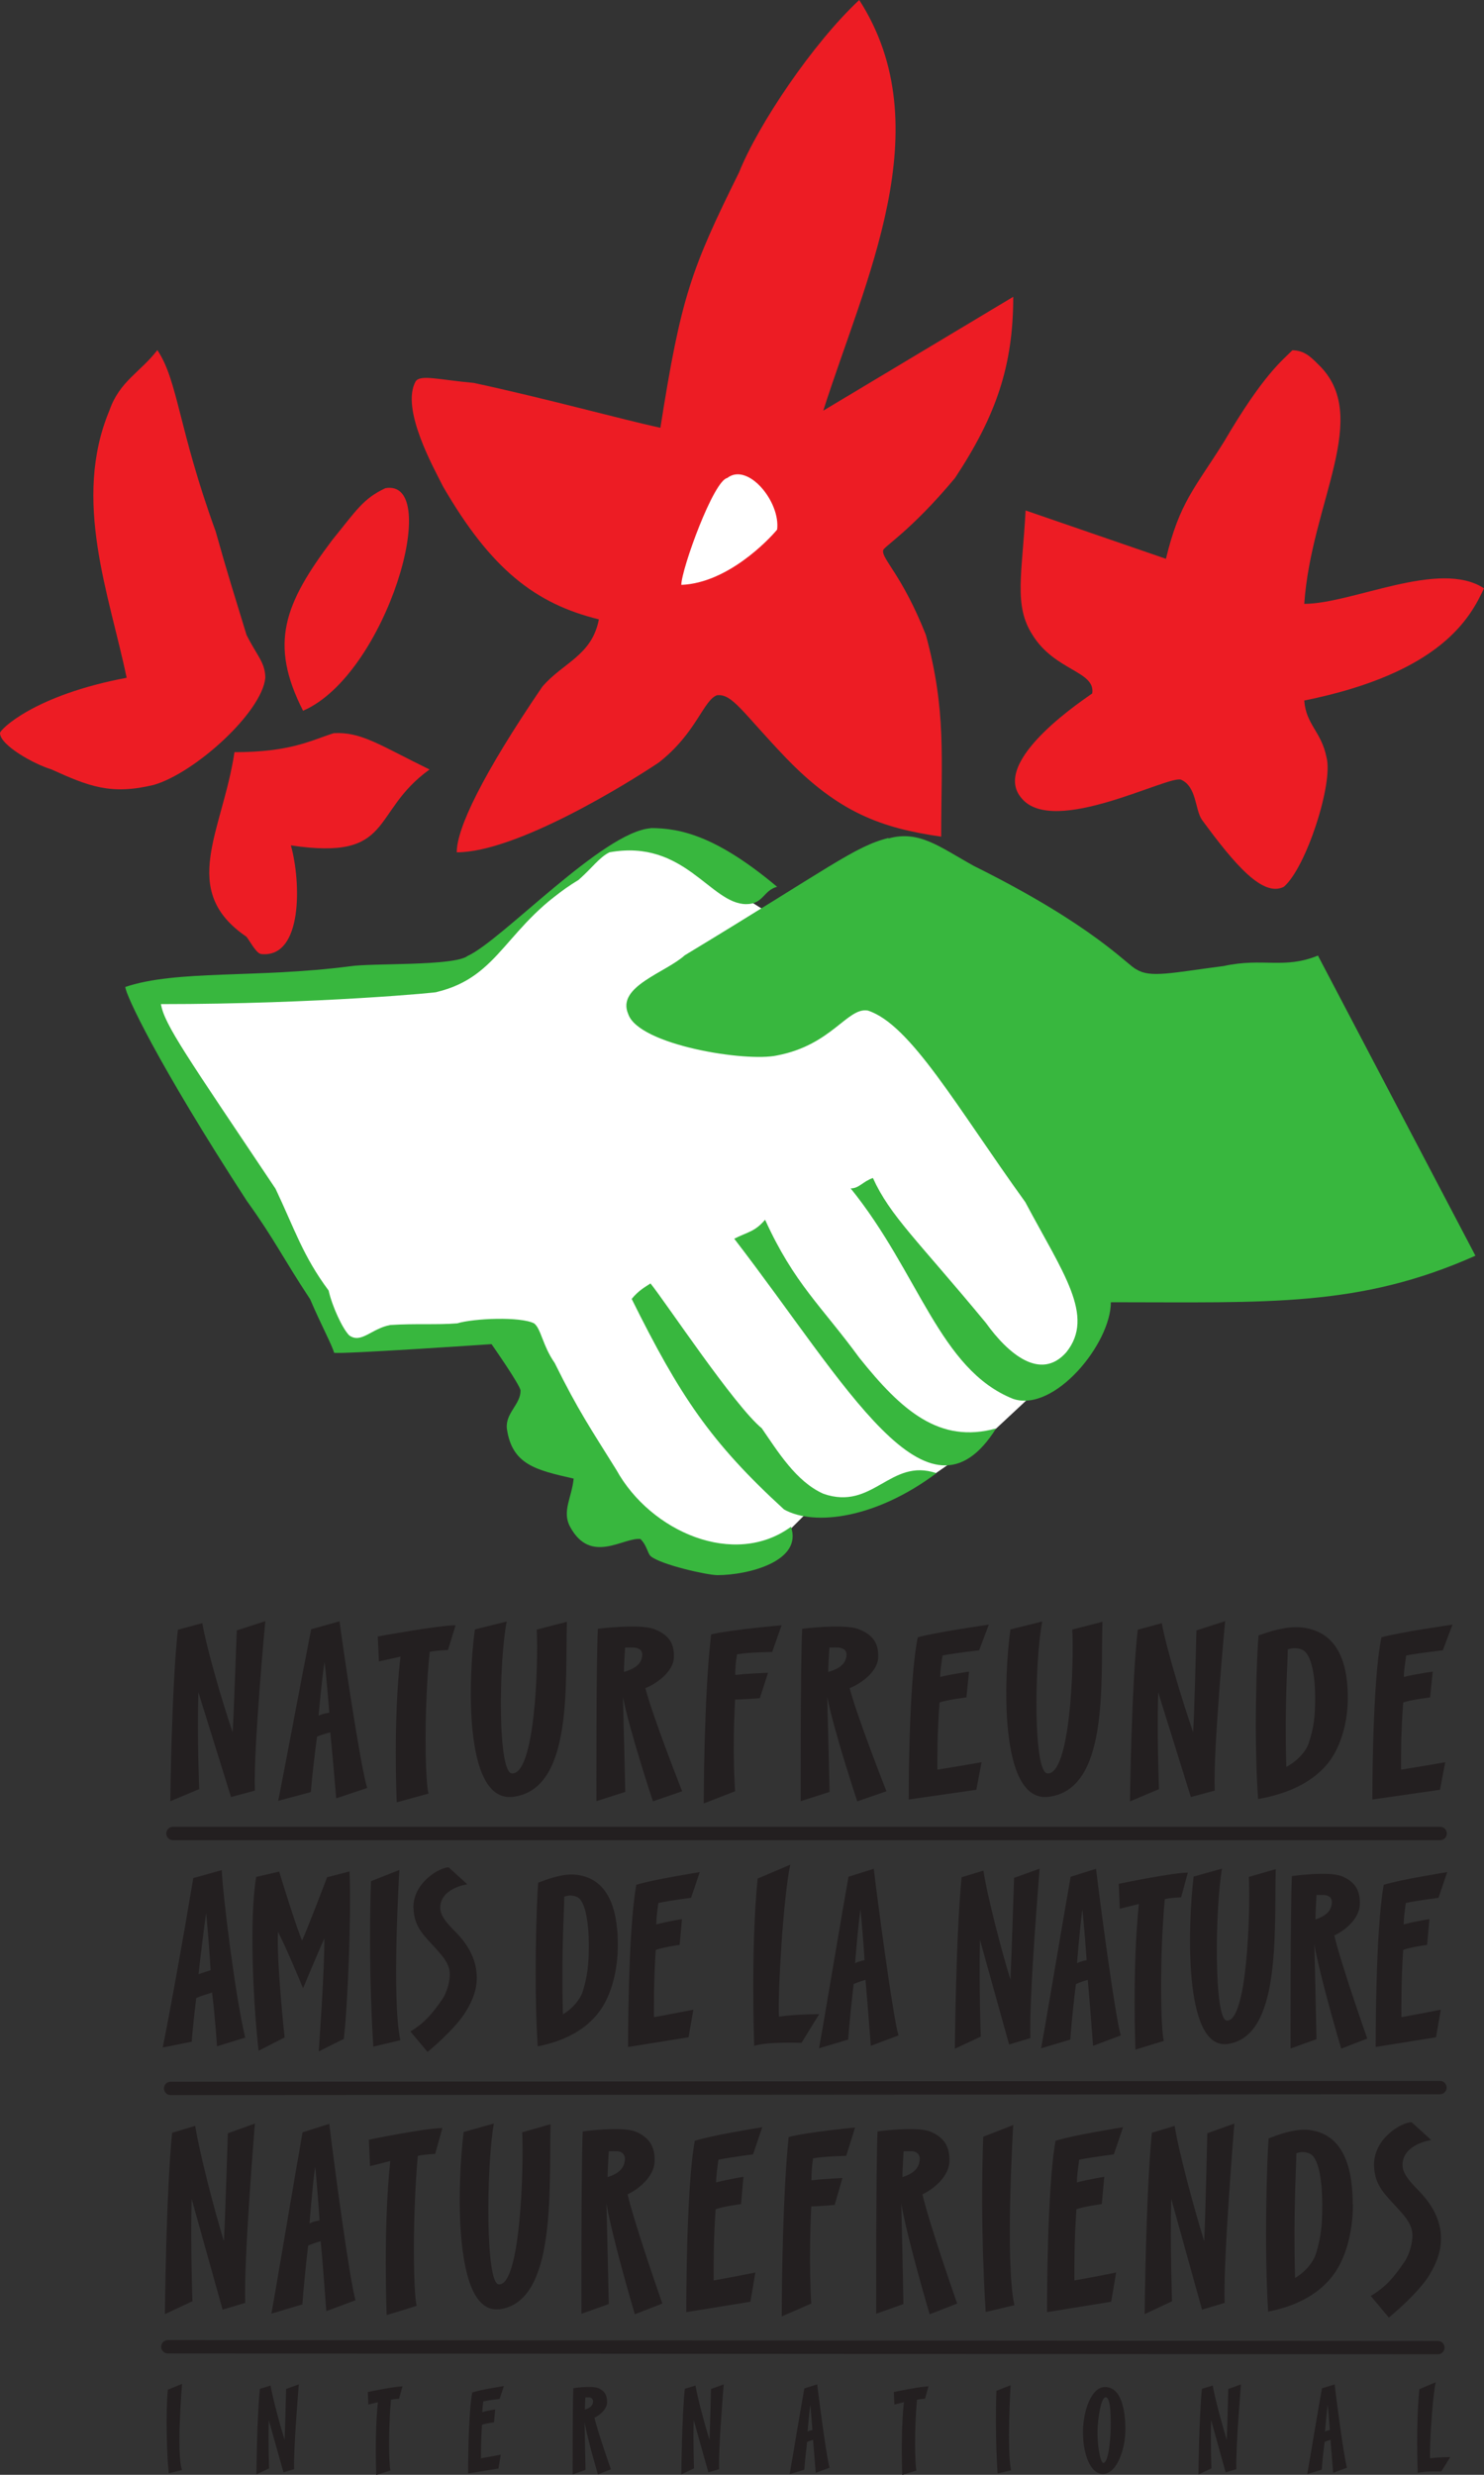 <?xml version="1.0" encoding="UTF-8"?>
<svg xmlns="http://www.w3.org/2000/svg" id="b" viewBox="0 0 90 150">
  <rect x="0" y="0" width="90" height="150" fill="#333333" stroke="none"/>
  <g id="c">
    <g id="d">
      <g id="e">
        <path id="f" d="M8.74,60.42l19.56-1.97,6.97-5.38,1.45-1.44,2.2-1.14,30.74,19.36-4.98,12.76-4.99,4.65-3.25,2.25-5.01,1.86-2.62.44-.85.85-1.23,1-3.86.33-2.78-.18-8.2-13.28-10.49.88-2.01-2.78-10.62-18.19h0" fill="#fff" stroke-width="0"></path>
        <path id="g" d="M52.11,0c4.98,7.74.31,17.04-2.18,24.89l11.52-6.9c0,4.18-1.04,7.21-3.53,10.98-2.7,3.24-4.36,4.18-4.36,4.39-.1.52,1.14,1.46,2.59,5.12,1.25,4.6.93,7.42.93,12.23-3.63-.52-6.23-1.46-9.45-4.81-2.6-2.72-3.22-3.87-4.15-3.76-.83.31-1.25,2.3-3.53,4.08-1.87,1.25-8.62,5.44-12.25,5.44,0-1.46,1.56-4.71,5.19-10.04,1.25-1.46,3.01-1.88,3.43-4.08-3.84-.94-6.54-3.03-9.45-8.05-.52-1.05-2.6-4.71-1.66-6.38.31-.42,1.35-.1,3.53.1,4.36.94,8.93,2.2,11.31,2.72,1.25-7.95,1.87-9.62,4.77-15.48C45.99,7.53,49.31,2.61,52.11,0h0" fill="#ed1c24" stroke-width="0"></path>
        <path id="h" d="M10.31,109.18l1.77-.74s-.13-2.99-.05-5.87l1.98,6.35,1.45-.39c-.11-2.36.63-10.27.63-10.27l-1.73.56s-.18,5-.25,6.17c-.61-1.74-1.59-5.13-1.84-6.61l-1.48.4c-.39,3.47-.46,10.39-.46,10.39h0" fill="#231f20" stroke-width="0"></path>
        <path id="i" d="M19.96,103.81s-.38.05-.64.18c0,0,.18-2.07.36-3.25.07.43.27,2.7.29,3.07ZM18.87,98.76c-.55,2.77-1.68,8.84-2,10.39l1.98-.53c.07-.9.27-2.6.38-3.36.29-.13.8-.26.8-.26.14,1.43.36,4,.36,4l1.88-.63c-.39-1.21-1.39-7.94-1.68-10.1l-1.72.48h0" fill="#231f20" fill-rule="evenodd" stroke-width="0"></path>
        <path id="j" d="M27.63,98.51c-1.07,0-4.72.68-4.72.68l.07,1.51s1.04-.23,1.31-.29c-.46,3.84-.23,8.83-.23,8.83l1.93-.53c-.21-.68-.29-5.11.07-8.59.46-.1,1.11-.11,1.11-.11l.46-1.5h0" fill="#231f20" stroke-width="0"></path>
        <path id="k" d="M34.37,98.3l-1.82.47c.11,2.22-.12,8.79-1.5,8.72-.88-.05-.8-6.71-.32-9.21l-1.93.48c-.37,2.7-.75,10.48,2.29,10.15,3.68-.42,3.18-6.83,3.29-10.6h0" fill="#231f20" stroke-width="0"></path>
        <path id="l" d="M38.77,99.95c.11.06.18.19.18.34-.02.55-.41.84-1.11,1.05,0-.37.04-.92.07-1.48.45,0,.68-.03.86.1ZM37.92,108.6s-.07-3.12-.14-5.75c.39,2.04,1.82,6.33,1.82,6.33l1.77-.61s-1.77-4.48-2.23-6.25c.68-.27,1.72-1.01,1.73-1.88.02-.71-.2-1.32-1.2-1.7-.89-.34-3.41-.02-3.41-.02-.11,2.09-.09,10.45-.09,10.45l1.75-.56h0" fill="#231f20" fill-rule="evenodd" stroke-width="0"></path>
        <path id="m" d="M42.68,109.31l1.9-.74s-.18-2.27,0-5.56c.46,0,1.5-.08,1.5-.08l.5-1.54s-1.06.03-1.99.13c0-.31.02-.76.11-1.25.73-.13,2.13-.14,2.13-.14l.57-1.62s-3.04.26-4.27.55c-.45,3.76-.45,10.27-.45,10.27h0" fill="#231f20" stroke-width="0"></path>
        <path id="n" d="M51.16,99.95c.11.06.18.19.18.34-.02.55-.41.84-1.11,1.05,0-.37.04-.92.07-1.48.45,0,.68-.03.86.1ZM50.31,108.6s-.07-3.12-.14-5.75c.39,2.04,1.82,6.33,1.82,6.33l1.77-.61s-1.77-4.48-2.23-6.25c.68-.27,1.72-1.01,1.73-1.88.02-.71-.2-1.32-1.2-1.7-.89-.34-3.41-.02-3.41-.02-.11,2.09-.09,10.45-.09,10.45l1.75-.56h0" fill="#231f20" fill-rule="evenodd" stroke-width="0"></path>
        <path id="o" d="M55.1,109.07l4.11-.59.32-1.67s-1.36.24-2.68.45c0-.68-.02-2.11.13-4.07.43-.16,1.63-.31,1.63-.31l.16-1.56s-.97.13-1.75.32c0-.34.07-.8.14-1.3.96-.18,2.22-.31,2.22-.31l.59-1.56s-3.29.47-4.31.77c-.57,2.75-.55,9.82-.55,9.82h0" fill="#231f20" stroke-width="0"></path>
        <path id="p" d="M66.85,98.3l-1.82.47c.11,2.22-.13,8.79-1.5,8.72-.88-.05-.8-6.71-.32-9.21l-1.93.48c-.38,2.7-.75,10.48,2.29,10.15,3.68-.42,3.18-6.83,3.29-10.6h0" fill="#231f20" stroke-width="0"></path>
        <path id="q" d="M68.54,109.18l1.75-.74s-.13-2.99-.05-5.87l1.98,6.35,1.45-.39c-.11-2.36.63-10.27.63-10.27l-1.74.56s-.12,5-.2,6.17c-.61-1.74-1.64-5.13-1.9-6.61l-1.46.4c-.39,3.47-.47,10.39-.47,10.39h0" fill="#231f20" stroke-width="0"></path>
        <path id="r" d="M78.01,107.11c-.11-3.91.09-6.32.09-7.14.38-.13.68-.06.89.03.57.26.77,1.69.77,2.89s-.09,1.85-.38,2.73c-.16.53-.7,1.12-1.38,1.48ZM78.92,98.64c-.95-.1-2.06.3-2.59.48-.11,1.11-.3,6.22-.03,9.92,1.41-.24,3.14-.82,4.22-2.15.75-.92,1.22-2.4,1.22-3.97,0-1.75-.39-4.02-2.81-4.28h0" fill="#231f20" fill-rule="evenodd" stroke-width="0"></path>
        <path id="s" d="M83.22,109.07l4.11-.59.32-1.67s-1.36.24-2.68.45c0-.68-.02-2.11.13-4.07.43-.16,1.63-.31,1.63-.31l.16-1.56s-.97.13-1.75.32c0-.34.07-.8.14-1.3.96-.18,2.22-.31,2.22-.31l.59-1.56s-3.29.47-4.31.77c-.57,2.75-.55,9.82-.55,9.82h0" fill="#231f20" stroke-width="0"></path>
        <path id="t" d="M10.18,142.24l77.02.05M10.35,126.58l76.98-.05M10.49,111.13h76.85" fill="none" stroke="#231f20" stroke-linecap="round" stroke-linejoin="round" stroke-width=".81"></path>
        <path id="u" d="M12.04,119.66c.03-.35.38-3.2.46-3.71.06.43.26,3.1.27,3.47,0,0-.5.15-.73.24ZM11.72,113.84c-.59,3.55-1.39,7.99-1.85,10.26l1.76-.35c.05-.82.21-2.14.27-2.64.27-.15.77-.27.96-.34.18,1.38.3,3.26.3,3.26l1.71-.53c-.65-2.72-1.39-8.99-1.42-10.15l-1.72.48h0" fill="#231f20" fill-rule="evenodd" stroke-width="0"></path>
        <path id="v" d="M15.7,124.29l1.56-.8s-.5-4.65-.4-6.4c.49.93,1.52,3.42,1.52,3.42,0,0,.94-2.25,1.29-3.02.03,1.66-.34,6.85-.34,6.85l1.52-.76c.24-2.03.46-7.36.35-10.15l-1.36.35s-1.2,3.15-1.52,3.84c-.38-.87-1.39-4.18-1.39-4.18l-1.39.32c-.43,2.46-.19,7.57.14,10.52h0" fill="#231f20" stroke-width="0"></path>
        <path id="w" d="M22.5,114.02c-.19,5.31.14,10.03.14,10.03l1.64-.39c-.54-2.43-.06-10.32-.06-10.32l-1.72.68h0" fill="#231f20" stroke-width="0"></path>
        <path id="x" d="M25.08,115.66c.03,1.19.69,1.7,1.42,2.52.43.48.78.9.78,1.51,0,.32-.13,1.01-.46,1.49-.61.88-1.07,1.43-1.93,1.95l1.04,1.24s1.66-1.35,2.33-2.46c.45-.74.69-1.42.65-2.19-.05-1.24-.81-2.14-1.25-2.59-.64-.64-.94-1.03-.96-1.46-.03-1.24,1.64-1.46,1.64-1.46l-1.13-1.03c-.54,0-2.17.92-2.14,2.48h0" fill="#231f20" stroke-width="0"></path>
        <path id="y" d="M34.14,122.1c-.1-3.91.08-6.32.08-7.14.34-.13.61-.06.8.03.51.26.69,1.69.69,2.89s-.08,1.85-.34,2.73c-.14.53-.62,1.12-1.23,1.48ZM34.95,113.63c-.85-.1-1.84.31-2.31.48-.1,1.11-.27,6.22-.03,9.92,1.26-.24,2.81-.82,3.77-2.15.67-.92,1.09-2.4,1.09-3.97,0-1.75-.35-4.02-2.51-4.28h0" fill="#231f20" fill-rule="evenodd" stroke-width="0"></path>
        <path id="z" d="M38.09,124.07l3.67-.59.29-1.67s-1.21.24-2.39.45c0-.68-.02-2.11.11-4.07.38-.16,1.45-.31,1.45-.31l.14-1.56s-.86.13-1.56.32c0-.34.06-.8.13-1.3.86-.18,1.98-.31,1.98-.31l.53-1.56s-2.94.47-3.85.77c-.51,2.75-.5,9.82-.5,9.82h0" fill="#231f20" stroke-width="0"></path>
        <path id="aa" d="M45.74,124c.81-.26,2.87-.18,2.87-.18l1.07-1.74s-1.44,0-2.44.15c-.08-1.32.26-7.28.69-9.21l-1.98.84c-.43,4.21-.21,10.14-.21,10.14h0" fill="#231f20" stroke-width="0"></path>
        <path id="ab" d="M52.43,118.81s-.33.05-.57.18c0,0,.16-2.07.32-3.25.06.43.24,2.7.25,3.07ZM51.46,113.76c-.5,2.77-1.5,8.84-1.79,10.39l1.77-.53c.06-.9.24-2.6.33-3.36.25-.13.72-.26.72-.26.13,1.43.32,4,.32,4l1.68-.63c-.35-1.21-1.24-7.94-1.5-10.1l-1.53.48h0" fill="#231f20" fill-rule="evenodd" stroke-width="0"></path>
        <path id="ac" d="M57.9,124.18l1.58-.74s-.11-2.99-.05-5.87l1.77,6.35,1.29-.39c-.1-2.36.56-10.27.56-10.27l-1.55.56s-.16,5-.22,6.17c-.54-1.74-1.42-5.13-1.64-6.61l-1.32.4c-.35,3.47-.41,10.39-.41,10.39h0" fill="#231f20" stroke-width="0"></path>
        <path id="ad" d="M65.9,118.81s-.33.05-.58.18c0,0,.16-2.07.32-3.25.06.43.24,2.7.26,3.07ZM64.93,113.76c-.49,2.77-1.5,8.84-1.79,10.39l1.77-.53c.06-.9.24-2.6.34-3.36.25-.13.72-.26.72-.26.13,1.43.32,4,.32,4l1.68-.63c-.35-1.21-1.24-7.94-1.5-10.1l-1.53.48h0" fill="#231f20" fill-rule="evenodd" stroke-width="0"></path>
        <path id="ae" d="M72.06,113.5c-.96,0-4.21.68-4.21.68l.06,1.51s.93-.23,1.16-.29c-.41,3.84-.21,8.83-.21,8.83l1.72-.53c-.19-.68-.26-5.11.06-8.59.41-.1.99-.11.99-.11l.41-1.5h0" fill="#231f20" stroke-width="0"></path>
        <path id="af" d="M77.37,113.29l-1.63.47c.1,2.22-.11,8.79-1.34,8.71-.78-.05-.72-6.7-.29-9.21l-1.72.48c-.33,2.7-.67,10.48,2.04,10.15,3.29-.42,2.84-6.83,2.94-10.6h0" fill="#231f20" stroke-width="0"></path>
        <path id="ag" d="M80.61,114.95c.1.06.16.19.16.34-.02.55-.37.84-.99,1.05,0-.37.03-.92.06-1.48.4,0,.61-.03.77.1ZM79.84,123.6s-.06-3.12-.13-5.76c.35,2.04,1.63,6.33,1.63,6.33l1.58-.61s-1.58-4.48-2-6.25c.61-.27,1.53-1.01,1.55-1.88.02-.71-.17-1.32-1.07-1.7-.8-.34-3.05-.02-3.05-.02-.1,2.09-.08,10.45-.08,10.45l1.57-.56h0" fill="#231f20" fill-rule="evenodd" stroke-width="0"></path>
        <path id="ah" d="M83.42,124.07l3.67-.59.29-1.67s-1.21.24-2.39.45c0-.68-.02-2.11.11-4.07.38-.16,1.45-.31,1.45-.31l.14-1.56s-.86.13-1.56.32c0-.34.06-.8.13-1.3.86-.18,1.98-.31,1.98-.31l.53-1.56s-2.94.47-3.85.77c-.51,2.75-.49,9.82-.49,9.82h0" fill="#231f20" stroke-width="0"></path>
        <path id="ai" d="M10.23,149.91l.81-.2c-.36-.94,0-5.22,0-5.22l-.86.35c-.14,1.33-.06,4.21.06,5.07h0" fill="#231f20" stroke-width="0"></path>
        <path id="aj" d="M15.54,149.98l.78-.37s-.06-1.49-.02-2.93l.89,3.17.65-.19c-.05-1.18.28-5.14.28-5.14l-.77.28s-.06,2.5-.09,3.09c-.27-.87-.73-2.56-.85-3.3l-.65.2c-.18,1.74-.21,5.19-.21,5.19h0" fill="#231f20" stroke-width="0"></path>
        <path id="ak" d="M24.42,144.64c-.48,0-2.11.34-2.11.34l.03.76s.46-.11.58-.14c-.21,1.92-.1,4.41-.1,4.41l.86-.27c-.1-.34-.13-2.56.03-4.29.21-.05.49-.06.49-.06l.21-.75h0" fill="#231f20" stroke-width="0"></path>
        <path id="al" d="M28.39,149.92l1.84-.3.14-.84s-.61.12-1.2.22c0-.34,0-1.05.06-2.03.19-.08.73-.15.73-.15l.07-.78s-.43.06-.78.16c0-.17.03-.4.06-.65.43-.09.99-.15.99-.15l.26-.78s-1.47.23-1.92.39c-.26,1.38-.25,4.91-.25,4.91h0" fill="#231f20" stroke-width="0"></path>
        <path id="am" d="M35.89,145.36s.08.1.08.17c0,.27-.18.42-.5.52,0-.19.02-.46.03-.74.2,0,.3-.02.38.05ZM35.51,149.69s-.03-1.56-.06-2.88c.18,1.02.81,3.17.81,3.17l.79-.31s-.79-2.24-1-3.13c.3-.14.77-.51.77-.94,0-.35-.09-.66-.53-.85-.4-.17-1.52,0-1.52,0-.05,1.04-.04,5.23-.04,5.23l.78-.28h0" fill="#231f20" fill-rule="evenodd" stroke-width="0"></path>
        <path id="an" d="M41.31,149.98l.78-.37s-.06-1.49-.02-2.93l.89,3.17.65-.19c-.05-1.18.28-5.14.28-5.14l-.77.28s-.06,2.5-.09,3.09c-.27-.87-.73-2.56-.85-3.3l-.65.2c-.18,1.74-.21,5.19-.21,5.19h0" fill="#231f20" stroke-width="0"></path>
        <path id="ao" d="M49.27,147.29s-.17.02-.29.09c0,0,.08-1.04.16-1.62.03.22.12,1.35.13,1.54ZM48.78,144.77c-.25,1.38-.75,4.42-.89,5.19l.89-.27c.03-.45.12-1.3.17-1.68.13-.06.36-.13.36-.13.06.72.16,2,.16,2l.84-.31c-.18-.6-.62-3.97-.75-5.05l-.77.24h0" fill="#231f20" fill-rule="evenodd" stroke-width="0"></path>
        <path id="ap" d="M56.32,144.64c-.48,0-2.11.34-2.11.34l.03.76s.46-.11.58-.14c-.21,1.92-.1,4.41-.1,4.41l.86-.27c-.1-.34-.13-2.56.03-4.29.21-.05.49-.06.49-.06l.21-.75h0" fill="#231f20" stroke-width="0"></path>
        <path id="aq" d="M60.43,144.9c-.1,2.65.07,5.02.07,5.02l.82-.19c-.27-1.21-.03-5.16-.03-5.16l-.86.34h0" fill="#231f20" stroke-width="0"></path>
        <path id="ar" d="M66.91,149.28c-.19,0-.38-1.2-.35-1.98.03-.8.22-2.01.5-2,.35,0,.3,1.6.3,1.93-.02.71-.14,2.05-.45,2.05ZM68.25,147.23c0-1.1-.23-2.53-1.21-2.55-.88-.02-1.34,1.5-1.36,2.62-.03,1.43.46,2.71,1.26,2.65.81-.06,1.32-1.54,1.31-2.72h0" fill="#231f20" fill-rule="evenodd" stroke-width="0"></path>
        <path id="as" d="M72.69,149.98l.78-.37s-.06-1.49-.02-2.93l.88,3.17.65-.19c-.05-1.18.28-5.14.28-5.14l-.77.28s-.06,2.5-.09,3.09c-.27-.87-.73-2.56-.85-3.3l-.66.2c-.17,1.74-.21,5.19-.21,5.19h0" fill="#231f20" stroke-width="0"></path>
        <path id="at" d="M80.65,147.29s-.17.02-.29.09c0,0,.08-1.04.16-1.62.03.22.12,1.35.13,1.54ZM80.17,144.77c-.25,1.38-.75,4.42-.89,5.19l.88-.27c.03-.45.12-1.3.17-1.68.13-.06.36-.13.36-.13.06.72.16,2,.16,2l.84-.31c-.18-.6-.62-3.97-.75-5.05l-.77.24h0" fill="#231f20" fill-rule="evenodd" stroke-width="0"></path>
        <path id="au" d="M85.97,149.89c.41-.13,1.44-.09,1.44-.09l.54-.87s-.72,0-1.22.07c-.04-.66.13-3.64.34-4.61l-.99.42c-.22,2.11-.1,5.07-.1,5.07h0" fill="#231f20" stroke-width="0"></path>
        <path id="av" d="M44.12,28.96c1.25-.94,3.22,1.46,3.01,3.14-.52.63-3.01,3.24-5.81,3.35,0-.94,1.97-6.38,2.8-6.48h0" fill="#fff" stroke-width="0"></path>
        <path id="aw" d="M39.45,50.19c1.87,0,4.05.52,7.68,3.56-.83.21-.83,1.05-1.87,1.05-2.18,0-3.74-3.97-8.3-3.14-.62.31-1.04.94-1.87,1.67-4.46,2.72-4.67,5.86-8.62,6.8.42,0-7.16.73-16.71.73.21,1.25,1.56,3.14,6.95,11.19,1.14,2.4,1.66,4.08,3.22,6.17.21.94.83,2.3,1.25,2.72.73.52,1.35-.42,2.49-.63,1.56-.1,2.8,0,4.05-.1,1.04-.31,3.84-.42,4.67,0,.42.31.52,1.36,1.25,2.4,1.45,2.93,2.18,3.97,3.74,6.48,2.08,3.76,7.16,5.96,10.59,3.45.73,2.09-2.6,2.93-4.46,2.93-.62,0-3.43-.63-4.05-1.15-.21-.21-.21-.63-.62-1.04-1.04-.11-3.01,1.57-4.26-.73-.52-.94.1-1.78.21-2.93-2.28-.52-3.74-.84-4.05-3.03-.1-.94.83-1.46.83-2.3,0-.31-1.76-2.82-1.76-2.82,0,0-9.24.63-9.55.52-.1-.42-.83-1.78-1.45-3.24-1.66-2.51-2.18-3.66-3.84-5.96-5.5-8.47-7.37-12.55-7.37-12.97,3.11-1.05,7.99-.52,13.6-1.25,1.35-.21,6.33,0,7.16-.63,2.08-.94,8.2-7.53,11.11-7.74h0" fill="#38b73e" stroke-width="0"></path>
        <path id="ax" d="M53.88,50.82c1.87-.52,3.11.52,5.19,1.67,7.37,3.66,9.34,6.06,9.86,6.27.83.52,2.08.21,5.29-.21,2.39-.52,3.63.21,5.71-.63l9.55,18.19c-7.06,3.14-12.56,2.82-22.11,2.82,0,2.51-3.42,6.69-5.92,5.86-4.47-1.78-5.71-7.63-9.86-12.76.52,0,.73-.42,1.35-.63,1.04,2.3,2.7,3.76,6.85,8.78,1.35,1.88,3.32,3.55,4.88,1.78,1.76-2.2-.21-4.81-2.49-9.1-4.15-5.75-6.95-10.77-9.55-11.61-1.24-.21-2.18,2.09-5.5,2.72-1.87.42-8.41-.63-9.03-2.51-.73-1.67,2.28-2.51,3.43-3.56,8.82-5.33,10.28-6.59,12.35-7.11h0" fill="#38b73e" stroke-width="0"></path>
        <path id="ay" d="M46.4,73.93c1.76,3.87,3.42,5.23,5.71,8.36,2.59,3.24,4.88,5.23,8.3,4.29-4.15,6.59-9.03-2.61-15.88-11.5.83-.42,1.25-.42,1.87-1.15h0" fill="#38b73e" stroke-width="0"></path>
        <path id="az" d="M39.45,77.79c.93,1.15,5.09,7.42,6.75,8.78.94,1.36,2.08,3.24,3.74,3.97,3.01,1.05,4.05-2.2,6.85-1.25-3.63,2.72-7.37,3.24-9.24,2.2-4.46-4.08-6.33-6.9-9.24-12.76.42-.52.83-.73,1.14-.94h0" fill="#38b73e" stroke-width="0"></path>
        <path id="ba" d="M9.55,21.23c1.25,1.88,1.25,4.71,3.53,10.98.73,2.61,1.14,3.87,1.87,6.27.62,1.25,1.14,1.67,1.14,2.61-.21,2.09-4.26,5.75-6.75,6.48-2.6.63-3.94.1-6.23-.94-1.04-.31-3.11-1.46-3.11-2.2,0-.21,2.08-2.3,7.68-3.35-1.04-5.02-3.32-10.77-1.04-16.21.62-1.78,1.87-2.3,2.91-3.66h0" fill="#ed1c24" stroke-width="0"></path>
        <path id="bb" d="M78.37,21.23c.73,0,1.14.42,1.56.84,3.32,3.14-.41,8.36-.83,14.53,2.91,0,8.2-2.72,10.9-.94-.83,1.78-2.6,5.12-10.9,6.8.1,1.46,1.04,1.88,1.35,3.45.42,1.57-1.24,6.69-2.59,7.84-1.25.63-2.91-1.25-4.98-4.08-.41-.63-.31-1.99-1.25-2.41-.73-.31-7.68,3.45-9.65,1.15-2.08-2.3,4.15-6.27,4.26-6.38.21-1.36-2.28-1.36-3.63-3.56-1.14-1.78-.62-3.66-.41-7.53l8.51,2.93c.83-3.45,1.77-4.29,3.53-7.11,2.39-4.08,3.53-4.91,4.15-5.54h0" fill="#ed1c24" stroke-width="0"></path>
        <path id="bc" d="M23.36,29.59c3.53-.63.1,11.29-4.98,13.49-2.08-4.08-1.14-6.48,1.77-10.35,1.45-1.78,1.87-2.51,3.22-3.14h0" fill="#ed1c24" stroke-width="0"></path>
        <path id="bd" d="M20.24,44.44c1.66-.1,2.8.73,5.81,2.2-3.63,2.61-2.08,5.54-8.41,4.6.62,2.2.73,6.8-1.76,6.59-.31,0-.62-.63-.93-1.05-4.15-2.82-1.45-6.38-.73-11.19,3.43,0,4.67-.73,6.02-1.15h0" fill="#ed1c24" stroke-width="0"></path>
        <path id="be" d="M10.44,129.27l1.4-.42c.24,1.57,1.17,5.16,1.74,6.99.07-1.24.24-6.54.24-6.54l1.64-.59s-.69,8.37-.59,10.87l-1.37.41-1.88-6.72c-.07,3.05.05,6.21.05,6.21l-1.67.78s.07-7.32.44-10.99" fill="#231f20" stroke-width="0"></path>
        <path id="bf" d="M19.11,131.33c-.17,1.24-.34,3.44-.34,3.44.25-.14.61-.19.61-.19-.02-.39-.2-2.79-.27-3.25ZM19.97,128.73c.27,2.28,1.22,9.41,1.59,10.69l-1.77.66s-.2-2.72-.34-4.24c0,0-.49.14-.76.27-.1.8-.29,2.6-.35,3.56l-1.88.56c.3-1.63,1.37-8.07,1.89-10.99l1.62-.51" fill="#231f20" stroke-width="0"></path>
        <path id="bg" d="M26.39,130.55s-.61.02-1.05.12c-.34,3.68-.27,8.37-.07,9.09l-1.82.56s-.22-5.27.22-9.34c-.25.07-1.23.31-1.23.31l-.07-1.6s3.45-.71,4.46-.71l-.44,1.58" fill="#231f20" stroke-width="0"></path>
        <path id="bh" d="M30.28,139.96c-2.87.36-2.52-7.88-2.16-10.74l1.83-.51c-.46,2.65-.52,9.7.3,9.75,1.3.09,1.52-6.88,1.42-9.22l1.72-.49c-.1,3.98.37,10.77-3.11,11.22" fill="#231f20" stroke-width="0"></path>
        <path id="bi" d="M36.92,130.39c-.03.6-.07,1.17-.07,1.57.66-.22,1.03-.53,1.05-1.11,0-.15-.07-.29-.17-.36-.17-.14-.39-.1-.81-.1ZM35.26,140.25s-.02-8.85.08-11.06c0,0,2.38-.34,3.23.02.95.41,1.15,1.06,1.13,1.8-.02.92-1,1.7-1.64,1.99.44,1.87,2.11,6.62,2.11,6.62l-1.67.65s-1.35-4.54-1.72-6.71c.07,2.79.14,6.09.14,6.09l-1.66.59" fill="#231f20" stroke-width="0"></path>
        <path id="bj" d="M42.16,129.75c.96-.32,4.07-.82,4.07-.82l-.56,1.65s-1.18.14-2.1.32c-.07.53-.14,1.02-.14,1.38.74-.2,1.66-.34,1.66-.34l-.15,1.65s-1.13.15-1.54.32c-.14,2.08-.12,3.59-.12,4.31,1.25-.22,2.53-.48,2.53-.48l-.3,1.77-3.89.63s-.02-7.49.52-10.4" fill="#231f20" stroke-width="0"></path>
        <path id="bk" d="M47.82,129.53c1.17-.31,4.04-.58,4.04-.58l-.54,1.72s-1.32.02-2.01.15c-.08.53-.1,1-.1,1.33.88-.1,1.88-.14,1.88-.14l-.47,1.63s-.98.09-1.42.09c-.17,3.49,0,5.89,0,5.89l-1.79.78s0-6.89.42-10.87" fill="#231f20" stroke-width="0"></path>
        <path id="bl" d="M54.8,130.39c-.03.6-.07,1.17-.07,1.57.66-.22,1.03-.53,1.05-1.11,0-.15-.07-.29-.17-.36-.17-.14-.39-.1-.81-.1ZM53.14,140.25s-.02-8.85.08-11.06c0,0,2.38-.34,3.23.02.95.41,1.15,1.06,1.13,1.8-.02.92-1,1.7-1.64,1.99.44,1.87,2.11,6.62,2.11,6.62l-1.67.65s-1.35-4.54-1.72-6.71c.07,2.79.13,6.09.13,6.09l-1.66.59" fill="#231f20" stroke-width="0"></path>
        <path id="bm" d="M61.45,128.79s-.51,8.36.07,10.93l-1.74.41s-.36-5-.15-10.62l1.82-.71" fill="#231f20" stroke-width="0"></path>
        <path id="bn" d="M64.04,129.75c.96-.32,4.07-.82,4.07-.82l-.56,1.65s-1.18.14-2.1.32c-.07.53-.14,1.02-.14,1.38.74-.2,1.66-.34,1.66-.34l-.15,1.65s-1.13.15-1.54.32c-.14,2.08-.12,3.59-.12,4.31,1.25-.22,2.53-.48,2.53-.48l-.3,1.77-3.89.63s-.02-7.49.52-10.4" fill="#231f20" stroke-width="0"></path>
        <path id="bo" d="M69.85,129.27l1.39-.42c.24,1.57,1.22,5.16,1.79,6.99.07-1.24.19-6.54.19-6.54l1.64-.59s-.69,8.37-.59,10.87l-1.37.41-1.87-6.72c-.07,3.05.05,6.21.05,6.21l-1.66.78s.07-7.32.44-10.99" fill="#231f20" stroke-width="0"></path>
        <path id="bp" d="M79.84,136.5c.27-.94.35-1.57.35-2.89s-.19-2.79-.73-3.06c-.2-.1-.49-.17-.84-.04,0,.87-.19,3.42-.08,7.56.64-.37,1.15-1,1.3-1.57ZM82.05,133.63c0,1.67-.44,3.23-1.15,4.2-1.01,1.41-2.65,2.02-3.99,2.28-.25-3.91-.07-9.33.03-10.5.51-.19,1.55-.61,2.45-.51,2.28.27,2.65,2.67,2.65,4.53" fill="#231f20" stroke-width="0"></path>
        <path id="bq" d="M85.6,128.62l1.2,1.09s-1.77.24-1.74,1.55c.02.46.34.87,1.01,1.55.46.48,1.27,1.43,1.32,2.74.03.82-.22,1.53-.69,2.32-.71,1.17-2.47,2.6-2.47,2.6l-1.1-1.31c.91-.54,1.4-1.12,2.04-2.06.35-.51.49-1.24.49-1.58,0-.65-.37-1.09-.83-1.6-.78-.87-1.47-1.41-1.5-2.67-.03-1.65,1.69-2.62,2.27-2.62" fill="#231f20" stroke-width="0"></path>
      </g>
    </g>
  </g>
</svg>
